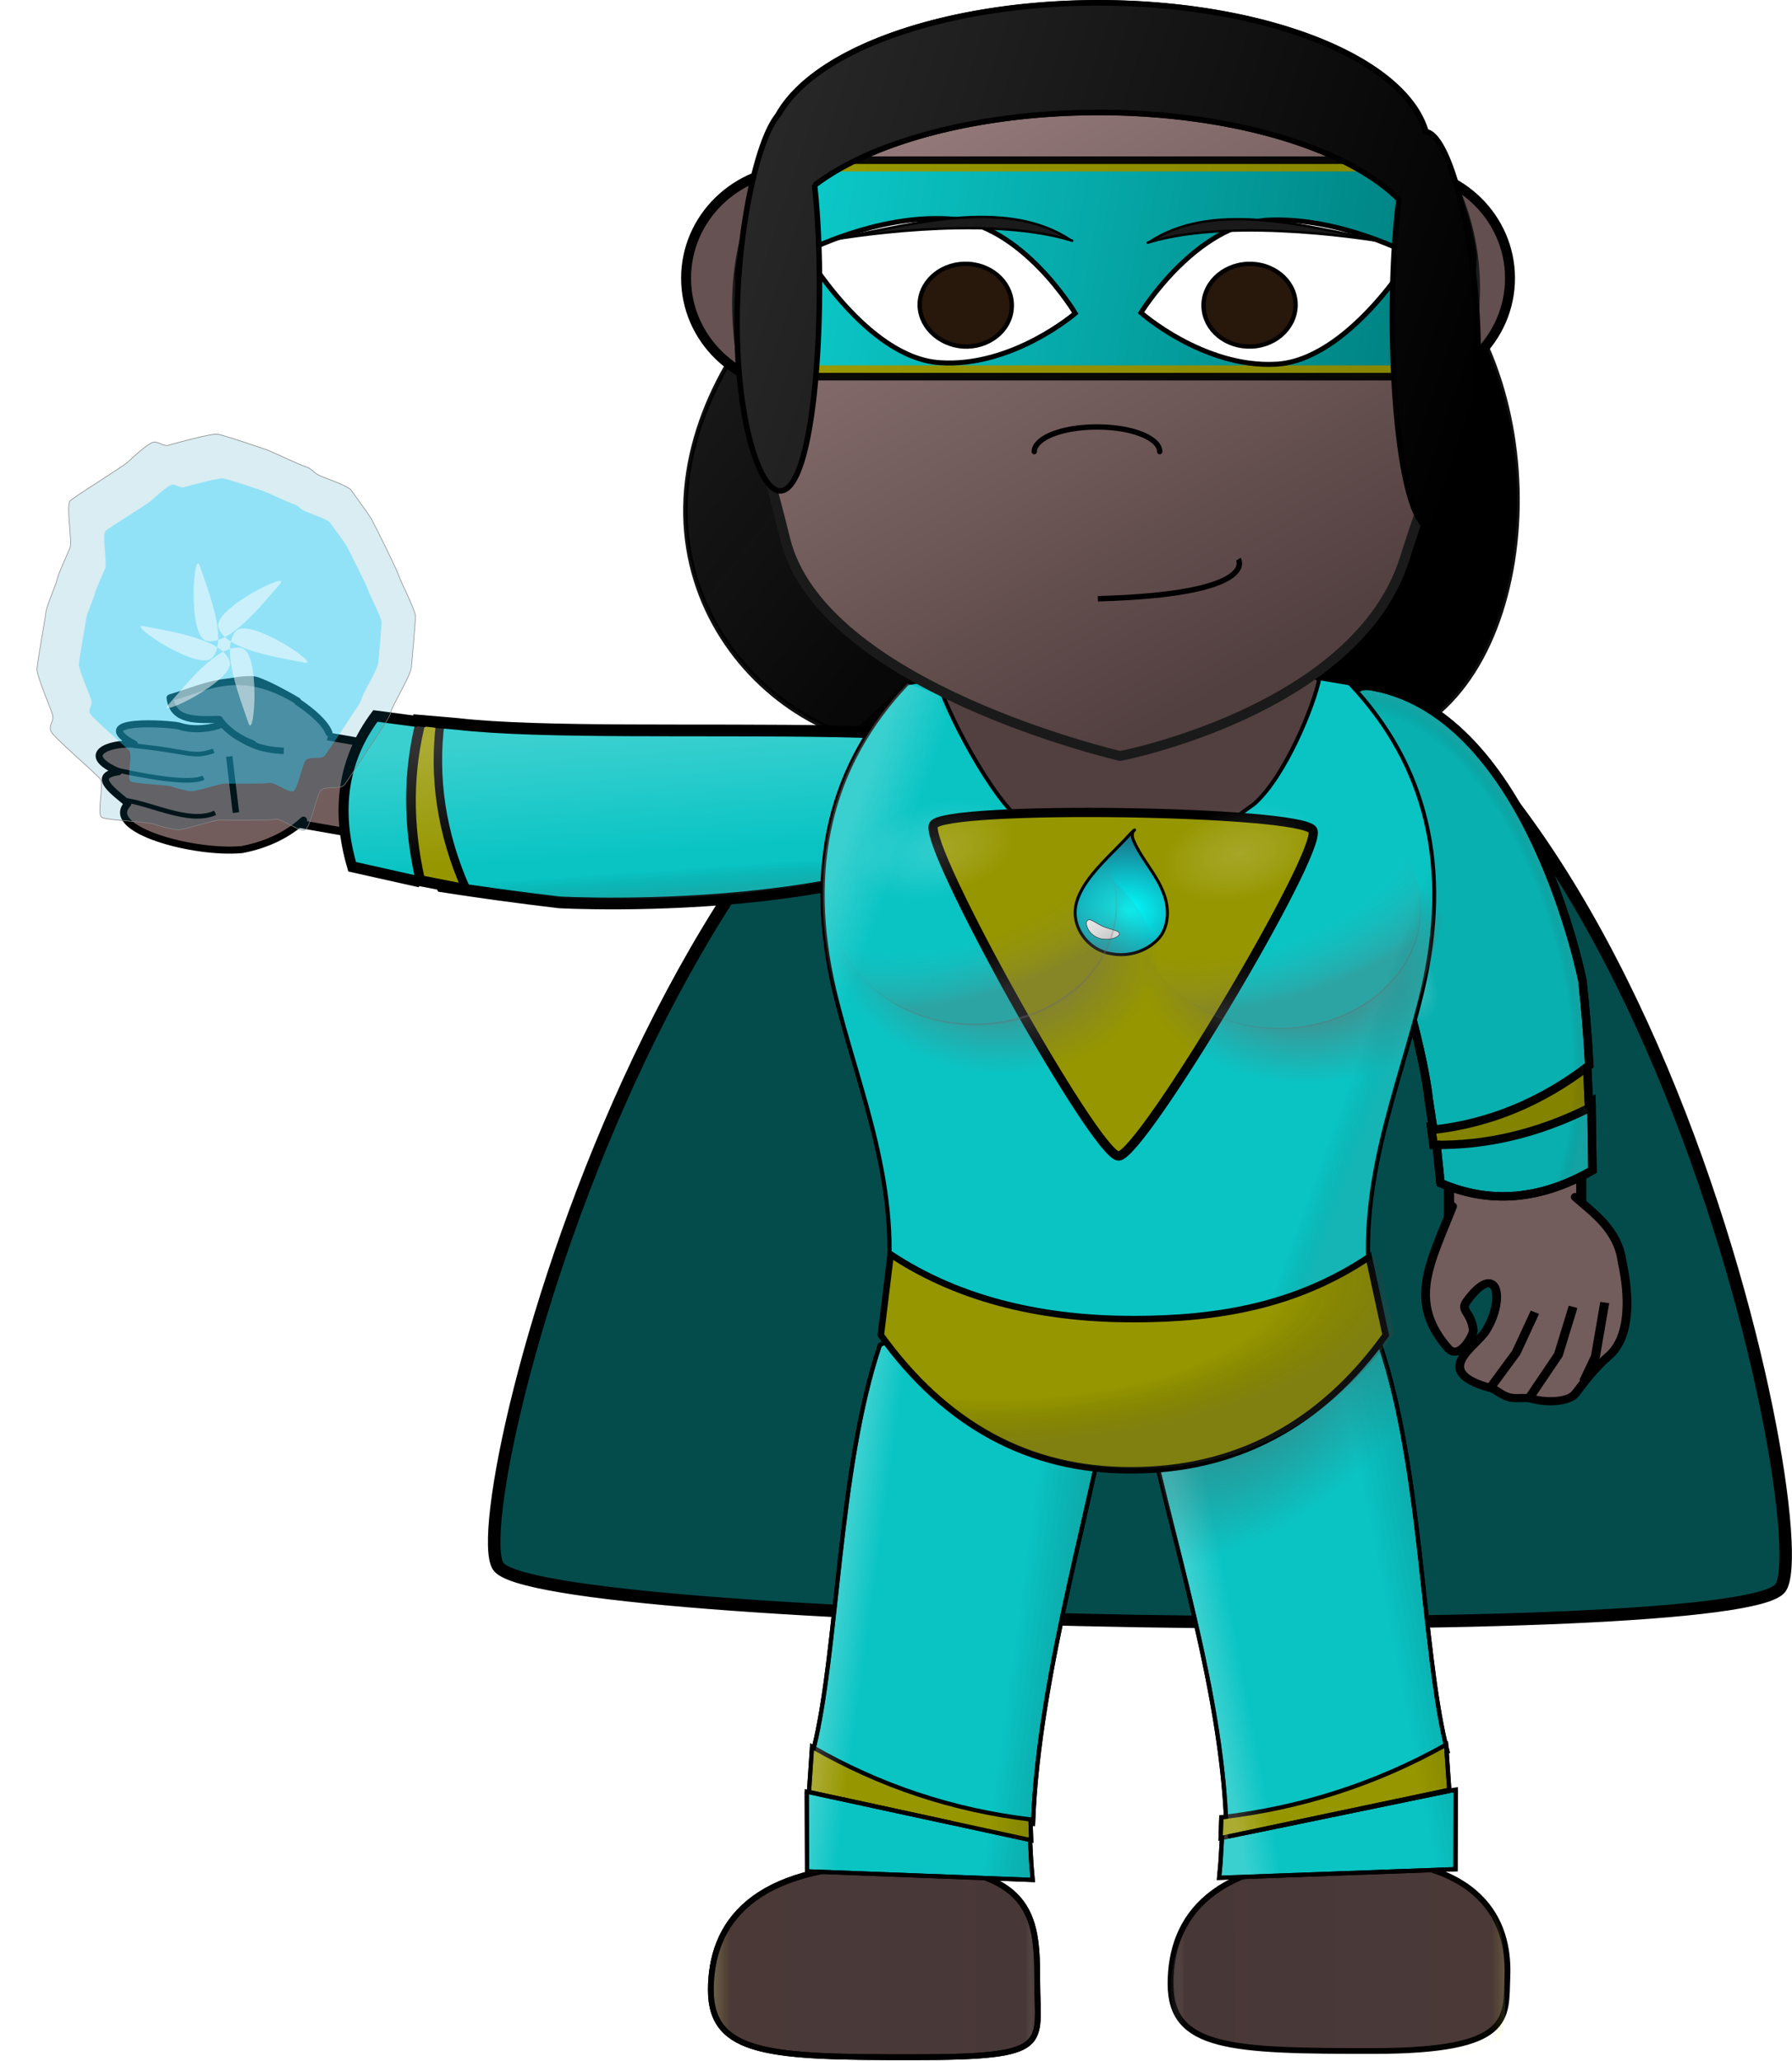 <?xml version="1.0" encoding="UTF-8"?>
<svg version="1.1" viewBox="0 0 1740 2000" xml:space="preserve" xmlns="http://www.w3.org/2000/svg" xmlns:xlink="http://www.w3.org/1999/xlink"><defs><linearGradient id="t" x1="358.83" x2="425.5" y1="272.04" y2="393.99" gradientTransform="matrix(5.268 0 0 5.449 -1640 144.86)" gradientUnits="userSpaceOnUse"><stop stop-color="#a18585" offset="0"/><stop stop-color="#523f3f" offset="1"/></linearGradient><linearGradient id="o" x1="143.53" x2="14.738" y1="75.504" y2="52.013" gradientTransform="matrix(5.268 0 0 5.449 -20.375 1573.1)" gradientUnits="userSpaceOnUse"><stop stop-color="#044" offset="0"/><stop stop-color="#008484" offset=".091"/><stop stop-color="#0cc9c9" offset=".94"/><stop stop-color="#24ffff" offset="1"/></linearGradient><linearGradient id="n" x1="9.915" x2="146.63" y1="66.751" y2="66.751" gradientTransform="matrix(5.268 0 0 5.449 -20.375 1573.1)" gradientUnits="userSpaceOnUse"><stop stop-color="#c8c800" offset="0"/><stop stop-color="#989800" offset=".105"/><stop stop-color="#878700" offset=".899"/><stop stop-color="#808000" offset="1"/></linearGradient><linearGradient id="m" x1="7.81" x2="148.88" y1="37.911" y2="86.549" gradientTransform="matrix(5.268 0 0 5.449 -20.375 1573.1)" gradientUnits="userSpaceOnUse"><stop stop-color="#2a2a2a" offset="0"/><stop offset="1"/></linearGradient><linearGradient id="l" x1="71.951" x2="-25.396" y1="141.16" y2="86.119" gradientUnits="userSpaceOnUse"><stop stop-color="#1d1d1d" stop-opacity=".992" offset="0"/><stop stop-opacity=".981" offset="1"/></linearGradient><radialGradient id="b" cx="744.43" cy="357.14" r="83.22" gradientTransform="matrix(1.851 .028 -.016 1.041 -1546 159.95)" gradientUnits="userSpaceOnUse" xlink:href="#a"/><linearGradient id="a"><stop stop-color="#6b6b6b" offset="0"/><stop stop-color="#6b6b6b" stop-opacity=".216" offset=".776"/><stop stop-color="#6b6b6b" stop-opacity="0" offset="1"/></linearGradient><radialGradient id="e" cx="632.72" cy="906.23" r="75.482" gradientTransform="matrix(3.267 -.504 .201 1.455 -2765.9 -529.73)" gradientUnits="userSpaceOnUse"><stop stop-color="#fff" stop-opacity=".157" offset="0"/><stop stop-color="#fff" stop-opacity=".078" offset=".184"/><stop stop-color="#e2e2e2" stop-opacity="0" offset=".308"/><stop stop-color="#808080" stop-opacity="0" offset=".638"/><stop stop-color="#787878" stop-opacity=".09" offset=".763"/><stop stop-color="#6f6f6f" stop-opacity=".248" offset=".921"/><stop stop-color="#6b6b6b" stop-opacity=".358" offset="1"/></radialGradient><radialGradient id="c" cx="743.86" cy="348.56" r="83.22" gradientTransform="matrix(1.849 .067 -.041 1.132 -1821.1 93.339)" gradientUnits="userSpaceOnUse" xlink:href="#a"/><radialGradient id="d" cx="632.72" cy="906.23" r="75.482" gradientTransform="matrix(3.267 -.504 .201 1.455 -2481.1 -527.17)" gradientUnits="userSpaceOnUse"><stop stop-color="#fff" stop-opacity=".157" offset="0"/><stop stop-color="#fff" stop-opacity=".078" offset=".184"/><stop stop-color="#e2e2e2" stop-opacity="0" offset=".308"/><stop stop-color="#808080" stop-opacity="0" offset=".638"/><stop stop-color="#787878" stop-opacity=".09" offset=".763"/><stop stop-color="#6f6f6f" stop-opacity=".248" offset=".921"/><stop stop-color="#6b6b6b" stop-opacity=".358" offset="1"/></radialGradient><linearGradient id="k" x1="526.75" x2="670.9" y1="1352.3" y2="1352.3" gradientTransform="matrix(1.796 0 0 1.796 -1656.6 -1168.9)" gradientUnits="userSpaceOnUse"><stop stop-color="#fff" stop-opacity=".248" offset="0"/><stop stop-color="#ff0" stop-opacity=".012" offset=".068"/><stop stop-color="#fff" stop-opacity="0" offset=".954"/><stop stop-opacity=".259" offset="1"/></linearGradient><linearGradient id="j" x1="771.43" x2="920.06" y1="1351.8" y2="1352.3" gradientTransform="matrix(1.821 0 0 1.796 -1681 -1019)" gradientUnits="userSpaceOnUse"><stop stop-color="#fff" stop-opacity=".248" offset="0"/><stop stop-color="#ff0" stop-opacity=".012" offset=".068"/><stop stop-color="#fff" stop-opacity="0" offset=".951"/><stop stop-opacity=".259" offset="1"/></linearGradient><filter id="u" color-interpolation-filters="sRGB"><feGaussianBlur result="blur" stdDeviation="80.99 80.47"/></filter><filter id="v" color-interpolation-filters="sRGB"><feGaussianBlur result="blur" stdDeviation="80.99 80.47"/></filter><radialGradient id="i" cx="481.21" cy="298.8" r="11.125" gradientTransform="matrix(2.278 -.02 .015 1.745 -618.72 -211.26)" gradientUnits="userSpaceOnUse"><stop stop-color="#0ff" offset="0"/><stop stop-color="#1d627b" offset="1"/></radialGradient><linearGradient id="s" x1="275.36" x2="293.92" y1="1651.8" y2="1916.9" gradientTransform="matrix(.635 0 0 .635 -248.66 1340.8)" gradientUnits="userSpaceOnUse"><stop stop-color="#fff" stop-opacity=".197" offset="0"/><stop stop-color="#fff" stop-opacity="0" offset=".683"/><stop stop-opacity="0" offset=".786"/><stop stop-color="#6a6a6a" stop-opacity=".276" offset="1"/></linearGradient><radialGradient id="h" cx="1483.7" cy="1998.2" r="196" gradientTransform="matrix(.743 -.199 .38 1.421 -1168.3 87.163)" gradientUnits="userSpaceOnUse"><stop stop-color="#fff" stop-opacity=".197" offset="0"/><stop stop-color="#fff" stop-opacity="0" offset=".128"/><stop stop-opacity="0" offset=".932"/><stop stop-color="#565656" stop-opacity=".138" offset="1"/></radialGradient><linearGradient id="r" x1="593.96" x2="1442.1" y1="1855.1" y2="2163.6" gradientTransform="matrix(.635 0 0 .635 -248.66 1340.8)" gradientUnits="userSpaceOnUse"><stop stop-color="#fff" stop-opacity=".197" offset="0"/><stop stop-color="#fff" stop-opacity="0" offset=".098"/><stop stop-opacity="0" offset=".943"/><stop stop-color="#565656" stop-opacity=".138" offset="1"/></linearGradient><radialGradient id="g" cx="923.33" cy="2395.1" r="403.45" gradientTransform="matrix(.845 -.076 .03 .33 -521.61 2220.7)" gradientUnits="userSpaceOnUse"><stop stop-color="#fff" stop-opacity=".197" offset="0"/><stop stop-color="#393939" stop-opacity="0" offset=".098"/><stop stop-opacity="0" offset=".681"/><stop stop-color="#3f3f3f" stop-opacity=".252" offset="1"/></radialGradient><linearGradient id="q" x1="602.63" x2="997.86" y1="2968.9" y2="3023.4" gradientTransform="matrix(.635 0 0 .635 -248.66 1340.8)" gradientUnits="userSpaceOnUse"><stop stop-color="#fff" stop-opacity=".197" offset="0"/><stop stop-color="#fff" stop-opacity="0" offset=".125"/><stop stop-opacity="0" offset=".681"/><stop stop-color="#3f3f3f" stop-opacity=".252" offset="1"/></linearGradient><linearGradient id="p" x1="1159.2" x2="1567.8" y1="3050.2" y2="2971.9" gradientTransform="matrix(.635 0 0 .635 -248.66 1340.8)" gradientUnits="userSpaceOnUse"><stop stop-color="#fff" stop-opacity=".197" offset="0"/><stop stop-color="#fff" stop-opacity="0" offset=".125"/><stop stop-opacity="0" offset=".681"/><stop stop-color="#3f3f3f" stop-opacity=".252" offset="1"/></linearGradient><radialGradient id="f" cx="240.89" cy="2921.8" r="205.5" gradientTransform="matrix(.942 -.559 .155 .698 -139.28 1108)" gradientUnits="userSpaceOnUse"><stop stop-color="#545454" stop-opacity=".642" offset="0"/><stop stop-color="#525252" stop-opacity="0" offset="1"/></radialGradient></defs><g transform="translate(681.81 -1676.3)"><g transform="matrix(1.248 0 0 1.248 892.26 2007)" stroke="#000" stroke-width="4.497"><path d="m-454.29 1275.1c0 50.888 13.293 59.786-96.479 59.786-109.77 0-157.44-1.483-157.44-52.293 0-50.888 31.086-97.171 140.87-97.171 109.77 0 113.05 38.791 113.05 89.679z" fill="#483737"/><path d="m-454.29 1275.1c0 50.888 13.293 59.786-96.479 59.786-109.77 0-157.44-1.483-157.44-52.293 0-50.888 31.086-97.171 140.87-97.171 109.77 0 113.05 38.791 113.05 89.679z" fill="url(#k)"/></g><path d="m1047.1 3217.3c-38.598 56.457-1209.2 36.675-1245.3-21.044-36.119-57.719 186.87-940.17 643.29-940.94 456.43-0.772 640.58 905.53 601.98 961.99z" fill="#044c4c" stroke="#000" stroke-linecap="round" stroke-linejoin="bevel" stroke-width="12.118"/><rect transform="matrix(-.985 -.173 -.153 .988 0 0)" x="-85.177" y="2418.9" width="97.301" height="88.484" fill="#735c5c" stroke="#000" stroke-linecap="round" stroke-linejoin="bevel" stroke-width="7.791"/><path transform="matrix(-4.153 -1.099 1.307 -5.284 5.874 2797.1)" d="m39.748 109.35c10.543 31.237-24.995 71.617-57.318 65.128-32.324-6.489-49.525-57.454-27.744-82.203 21.781-24.749 74.519-14.162 85.062 17.075z" fill="url(#l)" stroke="#000" stroke-miterlimit=".3" stroke-opacity=".93"/><path d="m-280.83 2374.4 42.845 3.659c162.2 18.747 628.11-18.375 568.97 56.523-98.468 137.32-469.78 116.68-469.78 116.68-39.196-4.628-77.342-9.831-114.44-15.608-30.986-53.668-40.185-107.42-27.597-161.25" fill="#0ac4c4" stroke="#000" stroke-width="9.726"/><path d="m-274.13 2531-65.622-14.68q-24.609-83.62 22.281-146.39l43.728 5.797q-19.082 74.045-0.388 155.27" fill="#0ac4c4" stroke="#000" stroke-width="8.184"/><path d="m-273.41 2529.9q-18.177-81.346 1.375-155.27l17.874 1.941q-10.639 81.824 24.577 161.93l-43.827-8.6" fill="#969600" stroke="#000" stroke-width="8.184"/><path d="m-317.47 2371.6c-31.26 41.846-38.688 90.642-22.282 146.39l65.622 14.68s-28.134-6.787 19.75 2.608c0.384 0.677 0.757 1.355 1.148 2.032 37.095 5.777 75.24 10.98 114.44 15.608 0 0 371.31 20.643 469.78-116.68 59.135-74.898-406.77-37.776-568.97-56.523l-16.195-1.383c5e-3 -0.04 0.01-0.08 0.015-0.12l-17.875-1.941c-0.046 0.175-0.088 0.35-0.134 0.525l-8.657-0.74c-0.03 0.129-0.056 0.258-0.086 0.387z" fill="url(#s)" stroke="#000" stroke-width="9.726"/><path transform="matrix(-4.522 1.098 1.423 5.282 357.94 1484.5)" d="m39.748 109.35c10.543 31.237-24.995 71.617-57.318 65.128-32.324-6.489-49.525-57.454-27.744-82.203 21.781-24.749 74.519-14.162 85.062 17.075z" stroke="#000" stroke-miterlimit=".3" stroke-opacity=".93"/><path d="m416.16 2244.5c-80.207 0.044-152.39 42.161-182.59 106.53-2.305-5.322-4.011-10.808-5.115-16.459l-29.248 4.936c-75.266 79.333-98.86 178.77-70.781 298.32 23.009 96.516 67.359 192.27 49.42 303.41 90.475 13.892 139.33 28.734 230.2 28.368h5.85 5.849c90.865 0.365 140.3-14.476 230.78-28.368-17.939-111.14 25.829-206.89 48.838-303.41 28.079-119.55 4.485-218.99-70.781-298.32l-29.249-4.936c-0.764 3.909-9.814-9.317-11.153-5.565-31.587-61.674-94.125-84.412-172.02-84.504z" fill="#523f3f" stroke="#000" stroke-linecap="round" stroke-linejoin="bevel" stroke-width="4.34"/><g transform="matrix(-1.646 0 0 1.532 -280.2 1751.3)" fill="#735c5c" stroke="#000"><rect x="-688.81" y="657.28" width="78.025" height="65.441" stroke-linecap="round" stroke-linejoin="bevel" stroke-width="6"/><path d="m-685.25 709.39c-10.442 9.92-25.164 20.614-27.606 40.8-4.496 21.662-5.22 48.057 8.07 60.098 6.404 5.868 11.808 12.765 19.401 23.575 3.502 4.969 15.644 6.307 26.087 3.276 3.277-0.937 7.771 0.021 11.542-0.561 5.957-1.009 8.265-4.94 12.363-6.153 36.023-10.576 8.757-25.848 2.719-36.534-11.812-20.847-6.196-44.492 11.454-18.384 4.095 6.057-2.728 6.594-3.907 18.411-0.217 2.391 8.154 19.663 15.092 11.067 23.798-29.522 10.327-53.61-2.864-89.708" stroke-linecap="round" stroke-linejoin="round" stroke-width="5.16"/><path d="m-683.98 778.97 8.669 30.319 16.934 26.952" stroke-width="5.323px"/><path d="m-702.65 776.24 5.491 34.159 7.036 15.95" stroke-width="5.323px"/><path d="m-661.45 782.39 11.023 25.562 14.775 21.567" stroke-width="5.323px"/></g><g transform="matrix(-1.248 0 0 1.248 444.88 1820.9)"><path d="m-269.99 1421.2c1.335 32.726-5.128 57.971 104.64 57.971 109.77 0 157.44-1.483 157.44-52.293 0-50.888-31.086-97.171-140.87-97.171-109.77 0-122.62 56.952-121.21 91.493z" fill="#483737" stroke="#000" stroke-width="4.497"/><path d="m-267.83 1424.5c0 50.878-10.981 59.774 100.3 59.774 111.28 0 159.6-1.483 159.6-52.283 0-50.878-31.513-97.151-142.8-97.151-111.28 0-117.1 38.783-117.1 89.66z" fill="url(#j)"/></g><path d="m321.23 3446.5c5.113-147.92 62.289-325.79 78.327-436.78l-83.839-19.212c-66.338-49.043-52.112-48.583-143.12-8.946-41.081 121.15-40.617 300.33-65.112 394.87 66.303 37.685 137.55 61.041 213.74 70.069" fill="#0ac4c4" stroke="#000" stroke-width="4.082"/><path d="m101.56 3415.2 0.247 77.347 219.13 8.343-1.28-14.819-1.343-24.044-216.75-46.828" fill="#0ac4c4" stroke="#000" stroke-width="4.088"/><path d="m103.69 3415.5 215.77 46.852-0.671-20.166q-113.42-13.631-212.13-70.531l-2.97 43.844" fill="#969600" stroke="#000" stroke-width="4.08"/><path d="m863.46 2744.9 0.982 67.236q-75.605 43.38-147.56 12.372l-4.531-43.877q76.453 1.34 151.11-35.731" fill="#09aeae" stroke="#000" stroke-width="8.184"/><path d="m861.19 2751.7q-74.654 37.071-151.11 35.731l-2.382-17.821q81.997-9.202 151.38-62.523l2.111 44.613" fill="#838300" stroke="#000" stroke-width="8.184"/><path d="m709.95 2772.8-4.559-29.96c-12.509-114.76-136.79-419.63-52.849-400.02 152.01 29.213 202.27 285.85 202.27 285.85 2.928 27.758 5.098 54.961 6.512 81.61-46.254 35.548-96.713 56.388-151.38 62.523" fill="#09b0b0" stroke="#000" stroke-width="8.184"/><path d="m645.27 2341.9c-69.01 0.169 48 289.76 60.118 400.93l4.043 26.564c-0.577 0.068-1.151 0.145-1.728 0.21l2.382 17.82c0.99 0.017 1.979 0.021 2.969 0.029l3.827 37.054c47.968 20.672 97.153 16.548 147.56-12.372l-0.981-67.236c-0.843 0.418-1.686 0.824-2.529 1.235l-1.624-34.335c0.674-0.51 1.35-1.013 2.022-1.53-1.414-26.649-3.584-53.852-6.512-81.61 0 0-50.267-256.64-202.28-285.85-2.623-0.613-5.043-0.909-7.269-0.903z" fill="url(#h)" stroke="#000" stroke-width="8.184"/><path d="m-362.42 2387.5c-7.334-18.872-49.113-43.511-70.118-50.726-15.866-5.425-77.534 14.548-77.583 20.275-0.097 9.399 8.954 21.399 28.433 14.696 45.661-2.244 2.871 19.126-26.367 9.172-8.42-2.238-90.401-7.912-43.196 17.704-25.254-1.736-54.064 9.901-15.544 26.697-29.219 3.975-0.212 22.091 9.068 31.001-24.069 24.859 63.997 48.976 110.95 44.528 25.137-4.791 45.118-15.193 59.669-28.538" fill="#735c5c" stroke="#000" stroke-linecap="round" stroke-linejoin="round" stroke-width="6.851"/><path d="m-563.26 2452.7c26.282 2.1 64.267 24.07 90.359 12.524" fill="#735c5c" stroke="#000" stroke-width="4.512px"/><path d="m-575.81 2422c32.068 7.353 78.191 16.112 91.597 9.039" fill="#735c5c" stroke="#000" stroke-width="4.512px"/><path d="m-552.41 2400c57.94 5.849 55.813 12.167 78.106 5.11" fill="#735c5c" stroke="#000" stroke-width="4.512px"/><path d="m-466.91 2374.2c20.208 25.964 40.417 29.735 60.625 30.909" fill="#735c5c" stroke="#000" stroke-width="6.238px"/><path d="m-459.23 2410.5 6.484 54.462" fill="#735c5c" stroke="#000" stroke-width="6.238px"/><path d="m415.4 2509.5c-51.477 0-65.394-10.945-102.05-34.343-30.418-19.011-79.821-114.61-84.891-140.57l-29.249 4.936c-75.266 79.333-98.86 178.77-70.781 298.32 23.009 96.516 67.359 192.27 49.42 303.4 90.475 13.892 139.33 28.734 230.2 28.368h5.85 5.85c90.865 0.365 140.3-14.476 230.78-28.368-17.939-111.14 25.828-206.89 48.837-303.4 28.079-119.55 4.485-218.99-70.781-298.32l-29.249-4.936c-5.07 25.957-33.367 95.693-63.408 121.98-41.558 29.923-69.043 52.928-120.52 52.928z" fill="#0ac4c4" stroke="#000" stroke-width="3.807"/><path d="m224.68 2476.8c11.319-18.975 357.43-14.048 368.21 5.242 10.774 19.29-166.55 316.57-188.64 316.26-22.092-0.315-190.88-302.52-179.56-321.5z" fill="#969600" stroke="#000" stroke-linecap="round" stroke-linejoin="bevel" stroke-width="8.969"/><path d="m508.85 3446.5c-5.14-147.92-67.469-319.36-83.592-430.35l89.132-25.627c66.687-49.041 52.387-48.582 143.87-8.946 41.297 121.15 40.831 300.32 65.455 394.86-66.652 37.684-138.27 61.039-214.87 70.067" fill="#0ac4c4" stroke="#000" stroke-width="4.093"/><path d="m731.7 3413.2-0.259 77.26-229.49 8.334 1.341-14.802 1.407-24.017 227-46.775" fill="#0ac4c4" stroke="#000" stroke-width="4.181"/><path d="m725.4 3413.4-222 46.818 0.69-20.15q116.7-13.621 218.26-70.478l3.056 43.811" fill="#969600" stroke="#000" stroke-width="4.137"/><g transform="matrix(4.158 0 0 4.158 -1591.3 1310.7)" stroke="#000"><path d="m483.6 281.7-0.12 0.079zm-0.788 0.716c-3.365 3.8-7.323 7.085-10.247 11.265-1.655 2.362-3.037 5.189-2.721 8.151 0.445 4.254 3.932 7.986 8.162 8.668 4.292 0.935 9.122-0.625 11.822-4.146 1.946-2.917 1.875-6.768 0.621-9.942-1.631-4.4-5.052-7.819-6.919-12.095-0.393-0.809-0.674-2.007 0.14-2.658z" fill="url(#i)" stroke-linecap="round" stroke-linejoin="round" stroke-width=".7"/><path d="m479.44 305.21c-0.663-0.242-1.392-0.407-2.066-0.637-0.779-0.249-1.505-0.56-2.133-0.938-0.601-0.338-1.158-0.716-1.853-0.981-0.323-0.09-0.779 0.052-0.835 0.285-0.256 0.461-0.073 0.938 0.068 1.386 0.341 0.966 1.134 1.883 2.409 2.459 1.249 0.551 3.13 0.526 4.397-0.117 0.432-0.219 0.791-0.569 0.676-0.918-0.081-0.234-0.365-0.408-0.663-0.54z" fill="#fff" stroke-width=".1"/></g><g transform="matrix(1.037 0 0 1.347 762.93 1867.9)"><ellipse cx="-195.2" cy="512.95" rx="132.7" ry="86.157" fill="url(#d)"/><path d="m-350.76 492.75a132.7 86.157 0 0 1 2.519 16.352 132.7 86.157 0 0 1-132.7 86.155 132.7 86.157 0 0 1-124.3-56.156 149.48 93.869 0 0 0-2.95 18.538 149.48 93.869 0 0 0 149.48 93.87 149.48 93.869 0 0 0 149.48-93.87 149.48 93.869 0 0 0-41.531-64.888z" fill="url(#c)"/><ellipse cx="-480.03" cy="510.39" rx="132.7" ry="86.157" fill="url(#e)"/><path d="m-65.612 494.04c1.64 5.386 2.163 12.786 2.198 18.276-2e-3 47.582-59.411 86.155-132.7 86.155-55.433-0.024-105-22.418-124.3-56.156-1.96 6.103-2.948 12.312-2.95 18.538-1e-3 51.842 66.923 93.869 149.48 93.87 36.311-0.029 63.924-14.692 91.173-29.763 12.31-35.543 27.931-70.624 40.971-106.16-6.991-9.983-11.883-16.872-23.871-24.762z" fill="url(#b)"/></g><path d="m-392.87 2356.6c-55.378-33.921-87.12-13.623-123.83-2.997 2.725 22.819 25.679 21.32 47.749 20.912 0 0 8.923 14.917 32.832 23.84" fill="#725c5c" fill-rule="evenodd" stroke="#000" stroke-linecap="round" stroke-linejoin="round" stroke-width="6.811"/><g transform="matrix(.232 0 0 .232 -1160.8 1821.7)"><path transform="matrix(.729 0 0 .793 2774.3 1842.1)" d="m873.47 1052.3c-30.331 19.292-61.962 200.85-96.314 212.32-34.352 11.472-135.65-62.904-170.97-56.034s-282.79 5.637-317.02 4.251-207.08 52.892-241.3 51.27c-34.222-1.622-107.33-19.011-140.09-30.566s-265.36-19.18-296.6-34.364c-31.232-15.183 13.704-173.17-8.647-201.89-22.351-28.716-268.08-219.63-283.74-252.65-15.659-33.012 20.972-53.657 9.34-88.245-11.632-34.588-90.306-203.16-89.205-239.31s47.163-263.98 50.738-298.56c3.575-34.584 56.42-141.54 64.956-175.83s59.166-132.94 73.588-165.54c14.422-32.605-24.397-225.64 1.484-248.89 25.881-23.248 306.42-182.03 332.08-205.31s106.9-90.156 138.69-101.76c31.795-11.606 62.481 23.541 95.207 13.983 32.726-9.558 243.74-62.02 278.08-58.166s249.92 71.475 283.68 82.389c33.76 10.914 190.11 80.369 223.67 89.173 33.567 8.803 42.488 28.913 73.272 43.857 30.783 14.944 169.79 54.717 189.6 81.836 19.81 27.119 99 123.2 117.47 154.56 18.473 31.36 141.74 258.24 153.48 292.12 11.739 33.877 93.821 179.86 96.08 213.26 2.259 33.397-19.837 238.69-22.827 274.2-2.991 35.513-92.953 179.21-107.55 209.69-14.601 30.479-10.897 37.203-31.212 67.463-20.315 30.26-221.25 312.97-244.69 340.43-23.441 27.454-100.91 7.029-131.24 26.321z" fill="#08a" fill-opacity=".151" filter="url(#u)" stroke="#858585" stroke-linecap="round" stroke-width="3.287"/><path transform="matrix(.583 0 0 .627 2838.5 1890.7)" d="m873.47 1052.3c-30.331 19.292-61.962 200.85-96.314 212.32-34.352 11.472-135.65-62.904-170.97-56.034s-282.79 5.637-317.02 4.251-207.08 52.892-241.3 51.27c-34.222-1.622-107.33-19.011-140.09-30.566s-265.36-19.18-296.6-34.364c-31.232-15.183 13.704-173.17-8.647-201.89-22.351-28.716-268.08-219.63-283.74-252.65-15.659-33.012 20.972-53.657 9.34-88.245-11.632-34.588-90.306-203.16-89.205-239.31s47.163-263.98 50.738-298.56c3.575-34.584 56.42-141.54 64.956-175.83s59.166-132.94 73.588-165.54c14.422-32.605-24.397-225.64 1.484-248.89 25.881-23.248 306.42-182.03 332.08-205.31s106.9-90.156 138.69-101.76c31.795-11.606 62.481 23.541 95.207 13.983 32.726-9.558 243.74-62.02 278.08-58.166s249.92 71.475 283.68 82.389c33.76 10.914 190.11 80.369 223.67 89.173 33.567 8.803 42.488 28.913 73.272 43.857 30.783 14.944 169.79 54.717 189.6 81.836 19.81 27.119 99 123.2 117.47 154.56 18.473 31.36 141.74 258.24 153.48 292.12 11.739 33.877 93.821 179.86 96.08 213.26 2.259 33.397-19.837 238.69-22.827 274.2-2.991 35.513-92.953 179.21-107.55 209.69-14.601 30.479-10.897 37.203-31.212 67.463-20.315 30.26-221.25 312.97-244.69 340.43-23.441 27.454-100.91 7.029-131.24 26.321z" fill="#2ad4ff" fill-opacity=".404" filter="url(#v)"/></g><ellipse cx="92.961" cy="1946.3" rx="108.6" ry="105.87" fill="#665252" stroke="#000" stroke-linecap="round" stroke-linejoin="bevel" stroke-width="9.643"/><ellipse cx="675.78" cy="1946.3" rx="108.6" ry="105.87" fill="#634f4f" stroke="#000" stroke-linecap="round" stroke-linejoin="bevel" stroke-width="9.643"/><path d="m394.59 1689c-133.31 0.302-259.43 26.522-325.94 150.39-66.806 124.17-23.135 216.04 11.925 359.91 35.06 143.88 325.4 210.73 325.4 210.73s229.54-44.253 276.07-191.33 104.99-255.14 38.487-379.31c-66.506-123.87-192.63-150.09-325.94-150.39z" fill="url(#t)" stroke="#1a1a1a" stroke-linecap="round" stroke-linejoin="bevel" stroke-width="9.529"/><path d="m384.8 1679.1a320.5 143.35 0 0 0-320.5 143.34 320.5 143.35 0 0 0 23.056 53.223 320.5 143.35 0 0 1 297.45-90.28 320.5 143.35 0 0 1 297.45 90.131 320.5 143.35 0 0 0 23.056-53.074 320.5 143.35 0 0 0-320.5-143.34z" fill="#1a1a1a" stroke="#000" stroke-miterlimit=".3" stroke-width="5.57"/><path d="m72.9 1831.8c-1.429 2.485-2.87 4.946-4.249 7.514-19.544 36.326-29.585 69.887-33.201 102.8 1.047 32.857 3.487 65.895 6.945 99.741h695.3c5.228-39.547 9.02-78.276 10.751-116.72-3.584-28.193-12.251-56.56-27.923-85.821-1.379-2.568-2.82-5.029-4.249-7.514h-643.37z" fill="url(#n)" stroke="#000" stroke-miterlimit=".3" stroke-opacity=".93" stroke-width="7.321"/><path d="m77.91 1844.5c-28.982 49.272-37.428 107.93-27.999 164.16-7.248 38.186 38.053 16.96 59.944 22.284h618.61c6.803-58.324 19.255-122.02-11.883-175.98-9.639-27.299-48.172-5.146-69.539-12.271h-568.12l-1.008 1.809z" fill="url(#o)"/><path d="m556.96 2029.8c-70.401 3.617-130.92-50.029-130.92-50.029s53.025-86.196 123.43-89.812c70.401-3.315 139.6 34.056 139.6 34.056s-61.713 102.17-132.11 105.79z" fill="#fff" stroke="#000" stroke-width="4.808px"/><path d="m533.89 2012.6c-24.865 1.206-45.835-15.672-47.034-37.974-1.199-22.001 17.675-40.988 42.54-42.194 24.565-1.206 45.536 15.672 46.734 37.673 1.199 22.303-17.675 41.289-42.24 42.494z" fill="#28170b" stroke="#000" stroke-width="4.207px"/><path d="m444.26 2114.6c0-8.498-11.731-16.497-30.38-20.746-18.95-4.249-42.112-4.249-61.062 0-18.648 4.249-30.379 12.247-30.379 20.746" fill="none" stroke="#000" stroke-linecap="round" stroke-linejoin="bevel" stroke-width="5.21px"/><path d="m230.72 2028.3c70.4 4.822 131.51-47.919 131.51-47.919s-51.526-86.799-122.23-91.621c-70.4-4.521-140.2 31.947-140.2 31.947s60.215 103.07 130.91 107.59z" fill="#fff" stroke="#000" stroke-width="4.808px"/><path d="m253.19 2012.6c24.565 1.507 45.835-15.069 47.333-37.07 1.797-22.302-17.076-41.591-41.641-43.098-24.865-1.507-45.835 15.069-47.632 37.07-1.498 22.001 17.376 41.289 41.941 43.097z" fill="#28170b" stroke="#000" stroke-width="4.207px"/><path d="m357.67 1909.3c-59.21-39.207-144.05-18.77-226.83-0.975 0 0 141.62-24.578 226.6 1.118 4.418 1.336 0.235-0.143 0.235-0.143z" fill="#1a1a1a" stroke="#000" stroke-linecap="round" stroke-linejoin="bevel" stroke-width="2.316"/><path d="m434.18 1911.2c59.339-39.01 144.11-18.292 226.83-0.222 0 0-141.53-25.048-226.6 0.366-4.422 1.321-0.234-0.144-0.234-0.144z" fill="#1a1a1a" stroke="#000" stroke-linecap="round" stroke-linejoin="bevel" stroke-width="2.316"/><path d="m384.79 1679.1a320.5 143.35 0 0 0-310.35 108.04c-20.426 22.084-40.973 113.42-40.557 205.75 0.566 125.45 39.627 206.33 63.006 130.45 17.458-56.659 21.355-185.09 12.243-267.18a320.5 143.35 0 0 1 275.66-70.783 320.5 143.35 0 0 1 291.8 84.554c-11.244 84.596-7.748 228.21 11.266 290.05 24.328 79.129 64.979-5.225 65.568-136.05 0.494-109.82-27.385-218.37-51.092-219.84a320.5 143.35 0 0 0-317.54-125z" fill="url(#m)" stroke="#000" stroke-miterlimit=".3" stroke-width="5.357"/><path d="m-386.39 2319.4c18.586 3.85-53.36-44.583-66.254-30.654-15.906 17.181 4.683 67.013 12.033 89.242 5.959 18.021 11.93-68.502-6.58-72.705-22.832-5.184-55.693 37.562-71.269 55.042-12.627 14.171 65.289-23.92 59.675-42.051-6.926-22.365-60.376-29.451-83.302-34.2-18.586-3.85 53.36 44.583 66.254 30.654 15.906-17.18-4.683-67.013-12.033-89.242-5.959-18.021-11.93 68.502 6.58 72.705 22.832 5.184 55.693-37.562 71.269-55.042 12.627-14.171-65.289 23.92-59.675 42.051 6.926 22.365 60.376 29.451 83.302 34.2z" fill="#fff" fill-opacity=".508"/><path d="m415.4 2509.5c-51.477 0-65.394-10.945-102.05-34.343-30.418-19.011-78.634-98.592-83.704-124.55l-30.435-11.082c-75.266 79.333-98.86 178.77-70.781 298.32 23.009 96.516 67.359 192.27 49.42 303.4 90.475 13.892 139.33 28.734 230.2 28.368h5.85 5.85c90.865 0.365 140.3-14.476 230.78-28.368-17.939-111.14 25.828-206.89 48.837-303.4 28.079-119.55 4.485-218.99-70.781-298.32l-29.249-4.936c-5.07 25.957-33.367 95.693-63.408 121.98-41.558 29.923-69.043 52.928-120.52 52.928z" fill="url(#r)"/><path d="m250.35 2952.7c-15.551 0.3-35.087 10.271-77.746 28.851-40.541 119.56-40.625 295.63-64.163 391.09-0.594-0.34-1.191-0.672-1.784-1.014l-2.97 43.845h1e-3l137.77 29.916-139.9-30.225h-1e-3l0.247 77.348 219.13 8.343-1.279-14.819-1.339-23.958 1.143 0.248-0.537-16.127c0.772 0.095 1.541 0.196 2.314 0.288 5.113-147.92 62.289-325.79 78.327-436.78l-83.838-19.211c-35.242-26.054-47.747-38.137-65.372-37.797z" fill="url(#q)" stroke="#000" stroke-width="4.082"/><path d="m580.1 2952.8c-17.717-0.34-30.288 11.743-65.715 37.796l-89.132 25.628c15.869 109.24 76.506 277.07 83.307 423.37-1.49 0.185-2.977 0.374-4.471 0.548l-0.69 20.151 1.3-0.274-1.406 23.987-1.341 14.803 229.49-8.335 0.258-77.26-221.15 45.57 214.85-45.309-2.546-36.491c0.283-0.16 0.568-0.315 0.851-0.475-0.416-1.596-0.823-3.22-1.225-4.864l-0.138-1.982c-0.099 0.055-0.198 0.109-0.297 0.164-22.961-96.093-23.45-269.82-63.796-388.18-42.883-18.58-62.523-28.55-78.155-28.85z" fill="url(#p)" stroke="#000" stroke-width="4.093"/><path d="m608.26 2960.1-168.3 130.6c15.382 66.332 37.098 143.58 52.095 221.16a201.5 324.18 0.557 0 0 145.71-18.442 201.5 324.18 0.557 0 0 62.634-75.826c-8.749-79.98-18.732-167.25-42.144-235.93-21.867-9.474-37.669-16.695-49.999-21.551z" fill="url(#f)"/><path d="m183.04 2893.5-9.588 78.524c62.922 87.522 143.82 131.28 242.7 131.28 102.09 0 184.59-43.761 247.51-131.28l-16.372-75.509c-70.305 46.907-146.27 60.064-228.73 60.064-82.46 0-165.89-16.355-236.2-63.262" fill="#969600" stroke="#000" stroke-width="6.3"/><path d="m190.13 2894.9-16.656 75.486c64.01 87.495 146.31 131.24 246.89 131.24 103.85 0 187.78-43.747 251.79-131.24l-16.656-75.486c-71.521 46.893-148.8 60.046-232.69 60.046-83.886 0-161.17-13.153-232.69-60.046" fill="url(#g)"/><path d="m384.19 2257.4c157.77-4.264 136.45-38.376 136.45-38.376" fill="none" stroke="#000" stroke-width="5.273"/></g></svg>
